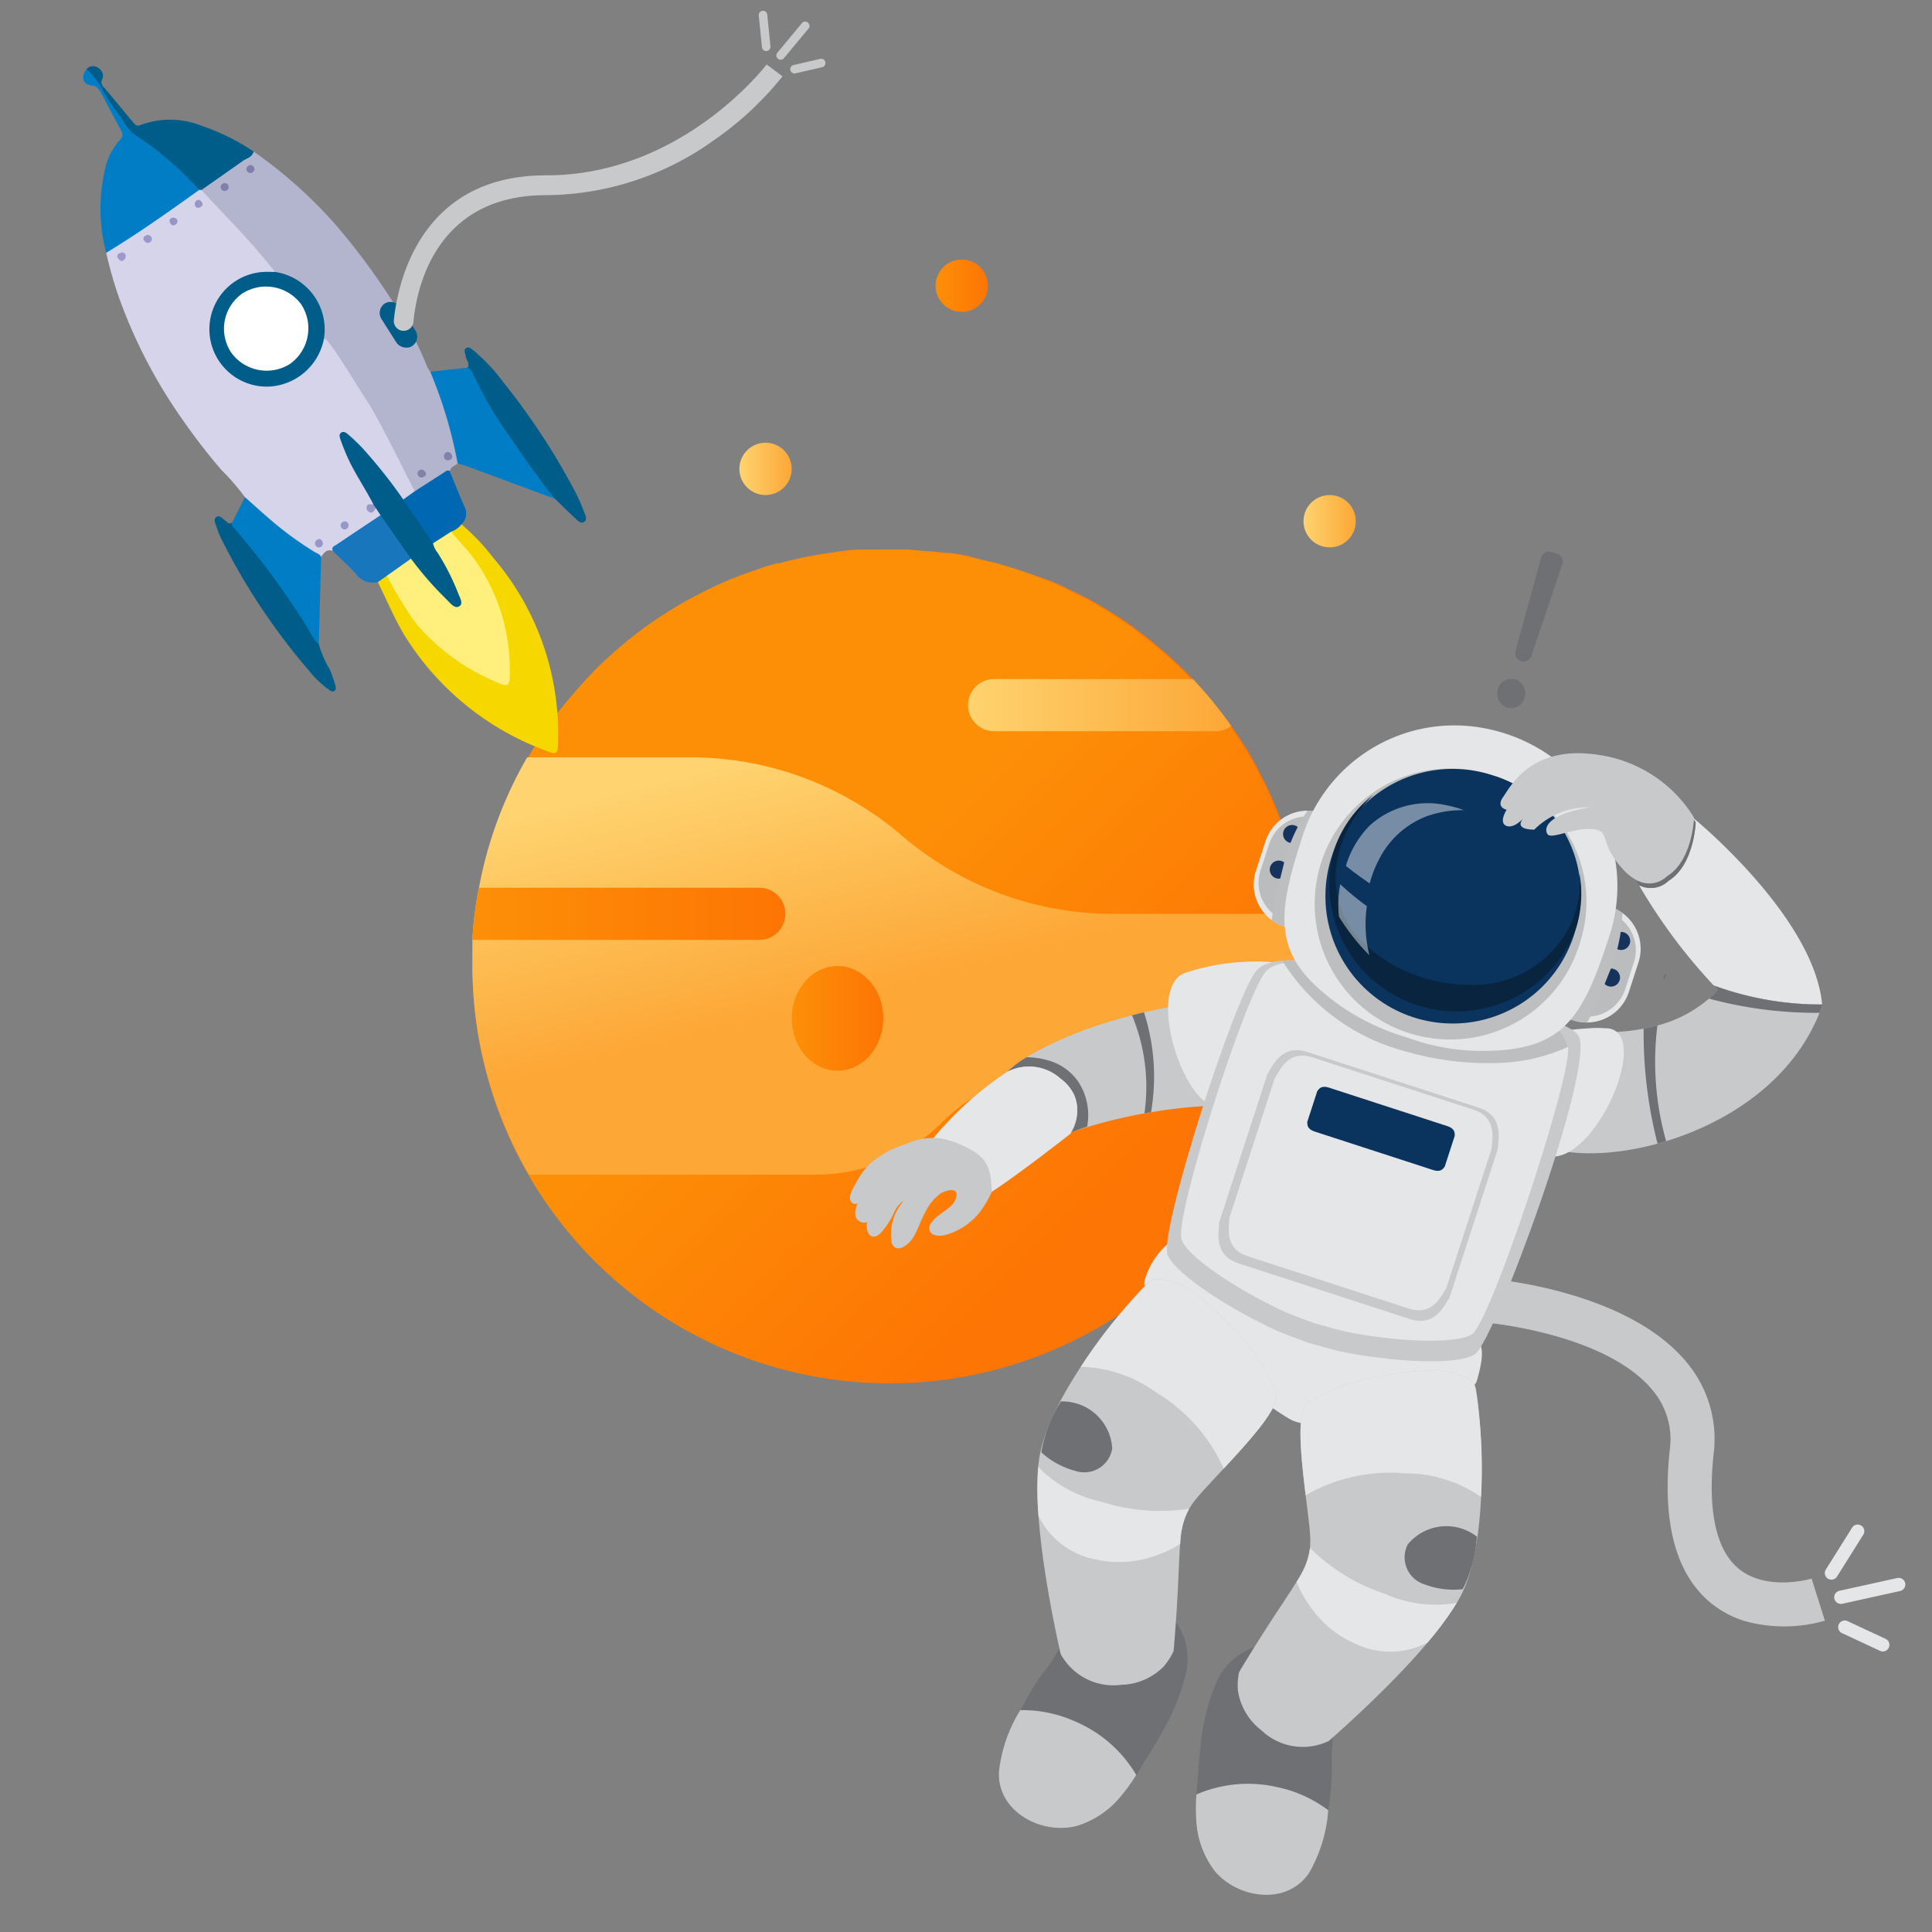 <svg xmlns="http://www.w3.org/2000/svg" xmlns:xlink="http://www.w3.org/1999/xlink" width="100" height="100" viewBox="0 0 100 100"><rect x="0" y="0" width="100" height="100" fill="#808080" stroke="none"/><defs><clipPath id="a"><rect width="100" height="100" transform="translate(633 258)" fill="none" stroke="#707070" stroke-width="1"/></clipPath><linearGradient id="b" x1="0.196" y1="0.235" x2="0.625" y2="0.516" gradientUnits="objectBoundingBox"><stop offset="0" stop-color="#fd8f07"/><stop offset="1" stop-color="#fd7504"/></linearGradient><linearGradient id="c" x1="0.431" y1="0.43" x2="0.772" y2="0.771" xlink:href="#b"/><linearGradient id="d" x1="0.219" y1="0.063" x2="0.469" y2="0.564" gradientUnits="objectBoundingBox"><stop offset="0" stop-color="#fed370"/><stop offset="1" stop-color="#fda736"/></linearGradient><linearGradient id="e" x1="0.003" y1="0.5" x2="1" y2="0.5" xlink:href="#b"/><linearGradient id="f" x1="0" y1="0.5" x2="1" y2="0.5" xlink:href="#d"/><linearGradient id="g" x1="0" y1="0.5" x2="1" y2="0.5" xlink:href="#b"/></defs><g transform="translate(-633 -258)" clip-path="url(#a)"><g transform="translate(15.557 9.927)"><g transform="translate(635.529 261.508)"><path d="M58.162,34.055a5.019,5.019,0,0,0-.189-1,18.552,18.552,0,0,0-.5-1.89c-.081-.27-.176-.54-.27-.81s-.3-.8-.459-1.175-.243-.567-.378-.837a3.633,3.633,0,0,0-.257-.513c-.135-.284-.284-.567-.432-.837h0c-.162-.311-.351-.608-.54-.9s-.392-.594-.594-.891a21.6,21.6,0,0,0-2.012-2.457c-.243-.243-.473-.486-.729-.729s-.5-.473-.756-.689l-.783-.662-.824-.621c-.27-.2-.554-.392-.851-.581s-.581-.365-.878-.54a7.776,7.776,0,0,0-.81-.446l-.8-.392c-.284-.149-.567-.27-.851-.392l-.986-.351-1-.338-.864-.257-.689-.162-.824-.216a9.489,9.489,0,0,0-1.013-.162h-.176l-.837-.095c-.405,0-.8-.068-1.2-.081h-2.3a10.081,10.081,0,0,0-1.431.149,21.6,21.6,0,0,0-2.808.567h-.108c-.3.081-.594.162-.891.27l-.621.216a18.9,18.9,0,0,0-2.579,1.134c-.351.176-.675.351-1.013.554s-.756.459-1.121.7l-.095.068c-.378.257-.743.527-1.094.8s-.716.581-1.067.891l-.311.284c-.243.216-.473.432-.689.662S20.9,23,20.6,23.348s-.554.648-.824.986l-.081.108c-.27.365-.54.729-.783,1.107s-.513.783-.743,1.188h8.439a16.81,16.81,0,0,1,10.95,4.051A16.931,16.931,0,0,0,42.676,33.8a16.7,16.7,0,0,0,5.833,1.04h9.8A6.211,6.211,0,0,1,58.162,34.055Z" transform="translate(-8.873 -1.027)" fill="url(#b)"/><path d="M59.206,37.578a21.6,21.6,0,0,1-43.205,0,16.08,16.08,0,0,1,.068-1.62,19.9,19.9,0,0,1,.459-3.132,21.373,21.373,0,0,1,2.363-6.049c.23-.405.473-.8.743-1.188s.513-.743.783-1.107l.081-.108c.27-.338.54-.662.824-.986s.608-.689.945-1.026.446-.446.689-.662l.7.257,1.269.459.932-2.525-.405-.162.095-.068c.365-.243.743-.473,1.121-.7s.662-.378,1.013-.554a18.9,18.9,0,0,1,2.552-1.08l.621-.27c.3-.108.594-.189.891-.27h.108a21.6,21.6,0,0,1,2.808-.567c.473,0,.945-.122,1.431-.149h2.282a6,6,0,0,1,1.2.081l.837.095h.176a3.264,3.264,0,0,1,1.013.162l.837.176.689.162.864.257,1,.338.986.392c.284.122.567.243.851.392l.8.392a7.776,7.776,0,0,1,.81.446c.3.176.594.351.878.54s.581.378.851.581l.824.621.783.662c.257.216.513.459.756.689s.5.486.729.729a19.01,19.01,0,0,1,1.985,2.43c.2.3.405.581.594.891s.378.594.54.9h0c.149.27.3.554.432.837a3.632,3.632,0,0,1,.257.513c.135.27.27.554.378.837s.324.783.459,1.175.189.54.27.81a18.553,18.553,0,0,1,.5,1.89c.067.324.122.662.189,1a7.127,7.127,0,0,1,.108.837A19.861,19.861,0,0,1,59.206,37.578Z" transform="translate(-9.633 -1.013)" fill="url(#c)"/><path d="M59.205,34.8a21,21,0,0,1-.689,5.4H46.824A9.235,9.235,0,0,0,40.3,42.9a9.235,9.235,0,0,1-6.521,2.7H18.93A21.481,21.481,0,0,1,16,34.8c0-.459,0-.9,0-1.35a17.823,17.823,0,0,1,.338-2.7A21.144,21.144,0,0,1,18.835,24h8.439a16.81,16.81,0,0,1,10.95,4.051,16.931,16.931,0,0,0,5.117,3.011,16.7,16.7,0,0,0,5.833,1.04h9.8A19.861,19.861,0,0,1,59.205,34.8Z" transform="translate(-9.633 1.764)" fill="url(#d)"/><path d="M32.2,30.35a1.35,1.35,0,0,1-1.35,1.35H16a17.823,17.823,0,0,1,.338-2.7H30.852A1.35,1.35,0,0,1,32.2,30.35Z" transform="translate(-9.633 3.515)" fill="url(#e)"/><path d="M48.623,23.43a1.418,1.418,0,0,1-.81.27H36.35a1.35,1.35,0,0,1,0-2.7H46.638A21.6,21.6,0,0,1,48.623,23.43Z" transform="translate(-2.98 0.714)" fill="url(#f)"/><ellipse cx="2.37" cy="2.709" rx="2.37" ry="2.709" transform="translate(22.893 36.566)" fill="url(#g)"/><circle cx="1.354" cy="1.354" r="1.354" transform="translate(5.287 8.126)" fill="url(#g)"/><circle cx="1.354" cy="1.354" r="1.354" transform="translate(60.136 25.731)" fill="url(#f)"/><circle cx="1.354" cy="1.354" r="1.354" transform="translate(54.719 37.92)" fill="url(#g)"/><circle cx="1.354" cy="1.354" r="1.354" transform="translate(30.341 70.423)" fill="url(#g)"/><circle cx="1.354" cy="1.354" r="1.354" transform="translate(35.759 60.943)" fill="url(#f)"/><circle cx="1.354" cy="1.354" r="1.354" transform="translate(-0.13 52.817)" fill="url(#f)"/><circle cx="1.354" cy="1.354" r="1.354" transform="translate(30.341 0)" fill="url(#g)"/><circle cx="1.354" cy="1.354" r="1.354" transform="translate(-1.484 29.806)" fill="url(#g)"/><circle cx="1.354" cy="1.354" r="1.354" transform="translate(20.184 9.48)" fill="url(#f)"/><circle cx="1.354" cy="1.354" r="1.354" transform="translate(20.184 60.942)" fill="url(#f)"/><circle cx="1.354" cy="1.354" r="1.354" transform="translate(49.383 12.189)" fill="url(#f)"/></g><g transform="translate(673.865 269.339) rotate(17)"><g transform="translate(33.039 36.47)"><path d="M207.968,267.231a5.181,5.181,0,0,1-1.983-.383c-2.174-.894-3.639-3.245-4.355-6.986a3.923,3.923,0,0,0-1.747-2.661c-3.144-2.088-9.089-.86-9.149-.847l-.476-2.23c.281-.06,6.935-1.442,10.882,1.175a6.179,6.179,0,0,1,2.73,4.135c.554,2.9,1.585,4.73,2.982,5.3,1.737.714,3.733-.6,3.753-.616L211.9,266A7.655,7.655,0,0,1,207.968,267.231Z" transform="translate(-190.258 -253.706)" fill="#c7c9cb"/></g><g transform="translate(0 9.26)"><path d="M206.862,149.419a16.065,16.065,0,0,1-5.657.7,28.6,28.6,0,0,1-5.215-3.835,1.328,1.328,0,0,0,1.4-.668c1.024-1.165.454-3.286.454-3.286s-.064-.066-.189-.173a.152.152,0,0,1,.023-.011S205.131,145.185,206.862,149.419Z" transform="translate(-161.644 -140.377)" fill="#e5e6e7"/><path d="M196.113,145.659a1.328,1.328,0,0,1-1.4.668,4.557,4.557,0,0,1-.378-.458c.52-2.821,1.858-3.575,2.048-3.669.125.107.189.173.189.173S197.137,144.494,196.113,145.659Z" transform="translate(-160.363 -140.416)" fill="#6e7073"/><path d="M203.326,174.085c0,.135-.014.267-.025.4-.315,3.774-2.869,6.8-5.65,8.674-.13.087-.258.171-.388.253-2.2,1.391-4.492,2.052-5.883,1.79l.673-6.271a10.685,10.685,0,0,0,2.782-1c.21-.107.422-.23.634-.365a6.608,6.608,0,0,0,2.143-2.109,5.085,5.085,0,0,0,.3-.563s-.1-.055-.264-.155a16.065,16.065,0,0,0,5.657-.7A.559.559,0,0,1,203.326,174.085Z" transform="translate(-158.085 -164.988)" fill="#c7c9cb"/><g transform="translate(0 15.156)"><g transform="translate(0 2.462)"><path d="M82.224,216.821a26.854,26.854,0,0,0-7.889,3.81c-.116.091-.232.174-.347.247-.044.028-.087.053-.132.078s-.071.042-.106.06l-.129.066c-.047.023-.094.043-.141.063s-.1.042-.147.059a3.009,3.009,0,0,1-.8.179c-.042,0-.087.006-.13.007a2.645,2.645,0,0,1-.369-.012c-.045,0-.09-.01-.134-.016,0,0,0,0-.005,0A3.591,3.591,0,0,1,70,220.422c-.814-.766.616-2.466.616-2.466.213-.249.438-.493.669-.729.021-.022.041-.044.064-.064.1-.1.2-.194.3-.289.029-.03.06-.058.09-.085.057-.054.115-.109.174-.162s.143-.129.215-.192.144-.127.218-.19l.048-.041c.128-.108.256-.216.385-.321.233-.188.472-.371.709-.548.071-.05.14-.1.212-.153a26.523,26.523,0,0,1,2.293-1.482l.223-.128.219-.123c.146-.082.287-.161.428-.236s.279-.15.417-.221c.339-.175.662-.337.959-.48.213-.1.415-.2.6-.281l.158-.071.226-.1c.211-.092.392-.169.545-.232l.133-.055.049-.019.077-.03a.686.686,0,0,1,.066-.026c.034-.013.061-.024.082-.034s.042-.016.052-.019l.014,0a.008.008,0,0,0,0,0Z" transform="translate(-64.188 -211.637)" fill="#c7c9cb"/><path d="M73.782,238.162a2.79,2.79,0,0,0-1.84-.62,4.115,4.115,0,0,0-1.112.168c-.072.081-.144.163-.214.245,0,0-1.431,1.7-.616,2.467a3.181,3.181,0,0,0,4.334.208c.166-.131.348-.263.54-.4A3.153,3.153,0,0,0,73.782,238.162Z" transform="translate(-64.189 -231.635)" fill="#6e7073"/><path d="M96.676,225.739c.1-.052.2-.1.309-.154a10.843,10.843,0,0,0-1.859-4.836c-.181.105-.364.215-.549.328A9.633,9.633,0,0,1,96.676,225.739Z" transform="translate(-83.355 -218.671)" fill="#6e7073"/><path d="M59.645,244.814a3.117,3.117,0,0,1,1.634.056,2.8,2.8,0,0,1,1.5.956,2.333,2.333,0,0,1,.283.8c1.2-1.421,3.1-4.16,3.1-4.16a2.083,2.083,0,0,0-1.316-2.589,2.434,2.434,0,0,0-2.731.47,17.572,17.572,0,0,0-2.707,4.534C59.485,244.852,59.568,244.831,59.645,244.814Z" transform="translate(-56.199 -233.256)" fill="#d1d1d2"/><path d="M87.167,243.1c.022.024.043.046.062.071a.6.6,0,0,0-.061-.067Z" transform="translate(-77.635 -235.929)" fill="#d1d1d2" style="mix-blend-mode:multiply;isolation:isolate"/><path d="M63.057,246.624c-.03-.129-.059-.258-.1-.385-.009-.031-.018-.062-.03-.093q-.034-.095-.078-.188c-.015-.027-.03-.057-.048-.083a.339.339,0,0,0-.028-.047,2.293,2.293,0,0,0-1.024-.776l-.009,0q-.115-.051-.228-.092c-.079-.03-.158-.057-.236-.084a2.7,2.7,0,0,0-.605-.124,2.816,2.816,0,0,0-.395-.011,1.979,1.979,0,0,0-.2.012,2.584,2.584,0,0,0-.4.06.139.139,0,0,0-.035.006c-.077.019-.16.039-.246.065a17.6,17.6,0,0,1,2.707-4.536,2.436,2.436,0,0,1,2.732-.468,2.189,2.189,0,0,1,.893.558v0a.6.6,0,0,1,.061.068,1.877,1.877,0,0,1,.412.937.7.7,0,0,1,.013.081l0,.01c0,.052.009.1.011.152,0,.026,0,.052,0,.077s0,.051,0,.075a2.493,2.493,0,0,1-.079.628S64.254,245.2,63.057,246.624Z" transform="translate(-56.198 -233.258)" fill="#e5e6e7"/><path d="M61.021,262.03c-.135.014-.269.035-.4.062v0A2.584,2.584,0,0,1,61.021,262.03Z" transform="translate(-57.143 -250.539)" fill="#e5e6e7"/><path d="M52.32,263.37c-.328-.815-.5-1.482-1.634-1.747a5.261,5.261,0,0,0-1.663-.118,3.307,3.307,0,0,0-1.667.807,5.15,5.15,0,0,0-1.476,1.5,3.885,3.885,0,0,0-.418,1.18c-.053.269-.211.79.037,1.007a.258.258,0,0,0,.35-.014,3.116,3.116,0,0,0,0,.332c.016.332.207.57.549.538a.363.363,0,0,0,.208-.091,1.087,1.087,0,0,0,.088.326c.206.432.55.4.756,0a4.413,4.413,0,0,0,.364-1.331,1.521,1.521,0,0,1,.264-.6c-.013.042-.025.084-.036.126a2.622,2.622,0,0,0,.1,2.153c.424.507.88-.23.973-.586.126-.482.116-1,.224-1.484a2.584,2.584,0,0,1,.464-1.123c.189-.22.785-.637.839-.073a1.043,1.043,0,0,1-.127.522c-.168.354-1.047,1.15-.66,1.577.2.218.566.09.783-.025a3.5,3.5,0,0,0,1.39-1.661A5.561,5.561,0,0,0,52.32,263.37Z" transform="translate(-45.364 -250.118)" fill="#c7c9cb"/></g><path d="M106.462,200.844a11.551,11.551,0,0,0-4.778,2c-1.785,1.508,2.722,7.741,4.339,5.791S107.116,200.708,106.462,200.844Z" transform="translate(-88.524 -200.842)" fill="#e5e6e7"/><path d="M103.932,206.49s-1.713.434-1.759,1.831,1.3,3.094,2.164,3.972c0,0-1.79-2.14-1.807-3.524A3.05,3.05,0,0,1,103.932,206.49Z" transform="translate(-89.219 -205.202)" fill="#e5e6e7" style="mix-blend-mode:screen;isolation:isolate"/></g><g transform="translate(30.288 13.45)"><path d="M178.3,195.765a11.555,11.555,0,0,1,4.594-2.39c2.3-.4,1.367,7.248-1.167,7.239S177.779,196.18,178.3,195.765Z" transform="translate(-178.195 -193.36)" fill="#e5e6e7"/><path d="M192.68,194.161s1.326-.841,2.042-.288c1.106.854-.2,5.308-.663,6.279,0,0,1.429-4.792.378-5.691S192.68,194.161,192.68,194.161Z" transform="translate(-189.377 -193.61)" fill="#e5e6e7" style="mix-blend-mode:screen;isolation:isolate"/></g><path d="M115.613,268.8a3.892,3.892,0,0,0-.692,2.3c0,1.432,7.405,4.262,9.318,4.679s8.674-3.264,8.645-4.75-.242-2.114-1.141-2.16S115.613,268.8,115.613,268.8Z" transform="translate(-99.061 -238.149)" fill="#e5e6e7"/><path d="M133.533,195.875c-.8-.841-6.432.067-6.432.067l-1.962.012-1.96-.081s-5.93-.061-6.608,1.67-.845,14.287-.1,15.346c.512.727,3.26,1.636,6.279,2.091.678.1,1.305.113,1.988.162.684-.025,1.442-.011,2.123-.09,3.032-.349,5.811-1.162,6.348-1.87C133.993,212.149,134.815,197.222,133.533,195.875Z" transform="translate(-99.88 -181.576)" fill="#c7c9cb"/><path d="M134.914,197.212c-.583-1.657-6.207-.726-6.207-.726l-1.853.012L125,196.421s-5.6-.058-6.243,1.578-.8,13.5-.093,14.5c.484.687,3.081,1.545,5.932,1.975.641.1,1.233.107,1.878.153.646-.024,1.362-.011,2.005-.085,2.865-.33,5.49-1.1,6-1.767C135.217,211.8,135.5,198.869,134.914,197.212Z" transform="translate(-101.594 -182.122)" fill="#e5e6e7"/><path d="M131.038,199.158a15.245,15.245,0,0,0,4.925-.885,9.224,9.224,0,0,0,3.049-1.792c-1.13-1.977-6.057-.627-6.057-.627l-1.962.012-1.96-.081a18.3,18.3,0,0,0-5.467.748A10.712,10.712,0,0,0,131.038,199.158Z" transform="translate(-105.735 -181.488)" fill="#bdbec0" style="mix-blend-mode:multiply;isolation:isolate"/><g transform="translate(15.167 0.429)"><g transform="translate(0 6.709)"><path d="M116.458,169.615a2.29,2.29,0,0,1-2.33,2.249h0a2.29,2.29,0,0,1-2.249-2.329l.028-1.606a2.29,2.29,0,0,1,2.329-2.25h0a2.29,2.29,0,0,1,2.25,2.329Z" transform="translate(-111.878 -165.678)" fill="#e5e6e7"/><path d="M117.007,170.574a2.062,2.062,0,0,1-2.1,2.025h0a2.062,2.062,0,0,1-2.026-2.1l.025-1.447a2.062,2.062,0,0,1,2.1-2.025h0a2.062,2.062,0,0,1,2.026,2.1Z" transform="translate(-112.654 -166.722)" fill="#bbbcbe" style="mix-blend-mode:multiply;isolation:isolate"/><g transform="translate(0.77 1.024)"><path d="M116.189,170.645a.467.467,0,1,1-.459-.475A.468.468,0,0,1,116.189,170.645Z" transform="translate(-115.255 -170.17)" fill="#16335d"/></g><g transform="translate(0.649 2.987)"><path d="M115.659,179.254a.467.467,0,1,1-.459-.475A.467.467,0,0,1,115.659,179.254Z" transform="translate(-114.725 -178.779)" fill="#16335d"/></g><path d="M118.543,165.679a2.281,2.281,0,0,0-.71.1,8.495,8.495,0,0,0-.36,3.131c.032.624.06,1.252.127,1.873.033.309.059.633.113.949a2.286,2.286,0,0,0,3.051-2.118l.028-1.607A2.29,2.29,0,0,0,118.543,165.679Z" transform="translate(-116.185 -165.678)" fill="#bdbec0" style="mix-blend-mode:multiply;isolation:isolate"/></g><g transform="translate(15.717 6.983)"><path d="M180.807,170.737a2.29,2.29,0,0,0,2.25,2.329h0a2.29,2.29,0,0,0,2.329-2.249l.028-1.607a2.29,2.29,0,0,0-2.249-2.329h0a2.29,2.29,0,0,0-2.33,2.25Z" transform="translate(-180.806 -166.88)" fill="#e5e6e7"/><path d="M181.813,171.7a2.062,2.062,0,0,0,2.026,2.1h0a2.062,2.062,0,0,0,2.1-2.026l.025-1.447a2.062,2.062,0,0,0-2.026-2.1h0a2.062,2.062,0,0,0-2.1,2.025Z" transform="translate(-181.583 -167.924)" fill="#bbbcbe" style="mix-blend-mode:multiply;isolation:isolate"/><g transform="translate(2.959 1.063)"><path d="M193.783,172a.467.467,0,1,0,.475-.459A.468.468,0,0,0,193.783,172Z" transform="translate(-193.783 -171.541)" fill="#16335d"/></g><g transform="translate(3.011 3.029)"><path d="M194.012,180.622a.467.467,0,1,0,.475-.459A.467.467,0,0,0,194.012,180.622Z" transform="translate(-194.012 -180.163)" fill="#16335d"/></g><path d="M183.165,166.881a2.28,2.28,0,0,1,.706.125,8.49,8.49,0,0,1,.25,3.141c-.054.623-.1,1.249-.192,1.868-.044.308-.08.631-.146.945a2.287,2.287,0,0,1-2.976-2.223l.028-1.607A2.29,2.29,0,0,1,183.165,166.881Z" transform="translate(-180.806 -166.88)" fill="#bdbec0" style="mix-blend-mode:multiply;isolation:isolate"/></g><g transform="translate(1.778)"><path d="M129.271,136.345a8.636,8.636,0,0,0-2.18-.038,8.256,8.256,0,0,0-7.406,8.264c-.078,4.471.406,6.308,4.44,7.657a11.975,11.975,0,0,0,3.842.559,11.008,11.008,0,0,0,3.712-.427c4.079-1.208,4.627-3.027,4.7-7.5A8.256,8.256,0,0,0,129.271,136.345Z" transform="translate(-119.678 -136.257)" fill="#e5e6e7"/><path d="M139.582,152.939a7.013,7.013,0,1,1-6.887-6.779A6.837,6.837,0,0,1,139.582,152.939Z" transform="translate(-124.23 -143.901)" fill="#bdbec0" style="mix-blend-mode:multiply;isolation:isolate"/><g transform="translate(1.775 2.258)"><path d="M140.624,152.529a6.589,6.589,0,1,1-6.471-6.369A6.424,6.424,0,0,1,140.624,152.529Z" transform="translate(-127.463 -146.159)" fill="#0a335e"/><path d="M139.96,159.049a5.344,5.344,0,0,1,.343,2.689,5.6,5.6,0,0,1-4.187,4.532,8.02,8.02,0,0,1-6.081-.635c-2.646-1.643-2.814-4.882-1.458-7.346a6,6,0,0,0-1.113,3.374,6.589,6.589,0,0,0,13.16.23A5.98,5.98,0,0,0,139.96,159.049Z" transform="translate(-127.463 -155.523)" fill="#09243e"/><path d="M131.079,179.913a5.907,5.907,0,0,0,.174.907,5.575,5.575,0,0,0,.257.717,10.79,10.79,0,0,0,2.086,1.45,6.694,6.694,0,0,1-.867-2.392A14.985,14.985,0,0,1,131.079,179.913Z" transform="translate(-130.254 -172.216)" fill="#fff" opacity="0.44" style="mix-blend-mode:screen;isolation:isolate"/><path d="M135.152,155.617a4.475,4.475,0,0,0-3.487,2.149,5.013,5.013,0,0,0-.579,2.372c.443.189.913.336,1.362.485l.084.028a5.794,5.794,0,0,1,.086-1.258,4.609,4.609,0,0,1,1.713-2.927,5.489,5.489,0,0,1,1.758-.869A5.457,5.457,0,0,0,135.152,155.617Z" transform="translate(-130.259 -153.436)" fill="#fff" opacity="0.44" style="mix-blend-mode:screen;isolation:isolate"/></g></g></g><path d="M138.337,218.678l-1.274-.022-6.752-.118-1.274-.022c-1.262-.022-1.486.949-1.65,1.721l-.078,4.489-.061,3.518,0,.13h.026c.138.752.373,1.627,1.565,1.647l1.274.022,6.752.118,1.274.022c1.192.021,1.458-.845,1.622-1.591h.026l0-.13.061-3.518.078-4.488C139.789,219.678,139.6,218.7,138.337,218.678Z" transform="translate(-108.575 -199.329)" fill="#c7c9cb"/><path d="M139.606,219.495l-1.2-.021-6.353-.111-1.2-.021c-1.188-.021-1.4.893-1.553,1.619l-.074,4.223-.058,3.311,0,.122h.024c.13.708.351,1.531,1.473,1.55l1.2.021,6.353.111,1.2.021c1.122.02,1.372-.8,1.527-1.5h.024l0-.122.058-3.31.074-4.224C140.972,220.436,140.793,219.515,139.606,219.495Z" transform="translate(-110.06 -199.967)" fill="#e5e6e7"/><g transform="translate(20.322 20.212)"><path d="M143.7,223.165l-.54-.009-2.862-.05-.54-.009-.6-.01-.54-.009-2.861-.05-.54-.009c-.535-.01-.627.256-.695.466l-.021,1.228-.017.962v.036h.01c.061.206.163.446.668.454l.54.01,2.862.05.54.009.6.011.54.009,2.862.05.54.01c.506.009.616-.227.683-.431h.011v-.036l.017-.962.021-1.228C144.318,223.443,144.235,223.174,143.7,223.165Z" transform="translate(-134.486 -223.017)" fill="#e5e6e7" style="mix-blend-mode:screen;isolation:isolate"/><path d="M146.7,224.939l-.41-.007-2.173-.038-.41-.007-.453-.008-.41-.007-2.173-.038-.41-.008c-.406-.007-.476.195-.527.355l-.016.932-.013.731v.027h.008c.046.156.123.338.507.345l.41.007,2.173.038.41.007.453.008.41.007,2.173.038.41.008c.384.006.468-.173.519-.327h.008v-.027l.013-.731.016-.932C147.172,225.15,147.109,224.946,146.7,224.939Z" transform="translate(-138.516 -224.414)" fill="#0a335e"/></g><g transform="translate(13.278 32.602)"><path d="M123.183,351.934a3.285,3.285,0,0,0-1.457-2.5c-1.28-.739-2.985.111-3.9,1.053a5.127,5.127,0,0,0-1.2,1.951c-.119.344-.206.7-.294,1.052-.093.253-.187.507-.276.762a16.324,16.324,0,0,0-.5,2.021,7.622,7.622,0,0,0-.129,3.376c.506,2.019,3.069,2.5,4.668,1.522a4.733,4.733,0,0,0,1.771-2.218,10.542,10.542,0,0,0,.516-1.645c.17-.681.366-1.352.51-2.04A11.276,11.276,0,0,0,123.183,351.934Z" transform="translate(-112.615 -332.779)" fill="#6e7073"/><path d="M118.444,379.111a6.618,6.618,0,0,0-2.9.269,7.6,7.6,0,0,0-.125,3.361c.506,2.019,3.069,2.5,4.668,1.522a4.733,4.733,0,0,0,1.772-2.218,8.732,8.732,0,0,0,.406-1.214A6.71,6.71,0,0,0,118.444,379.111Z" transform="translate(-112.615 -355.873)" fill="#c7c9cb"/><path d="M111.15,298.072a3.184,3.184,0,0,0,1.81-1.537,3.27,3.27,0,0,0,.257-.908c-.007-.055-.016-.11-.027-.165-1.293-6-1.935-6.1-.952-8.187s2.671-5.2,2.159-5.946c-1.639-2.407-5.892-3.888-5.892-3.888s-1.635-.313-2.046.226-3.429,7.063-2.77,10.658c.529,2.887,3.021,7.45,3.983,9.137A3.108,3.108,0,0,0,111.15,298.072Z" transform="translate(-103.597 -277.351)" fill="#c7c9cb"/><path d="M105.629,313.478a1.465,1.465,0,0,0,1.5-1.669,2.584,2.584,0,0,0-3.253-1.55,7.321,7.321,0,0,0-.2,2.8s0,.01,0,.015A4.223,4.223,0,0,0,105.629,313.478Z" transform="translate(-103.609 -302.647)" fill="#6e7073"/><path d="M110.927,283.077a8.811,8.811,0,0,1,4.488,2.744c.9-1.86,1.858-3.9,1.456-4.493-1.639-2.407-5.892-3.888-5.892-3.888s-1.635-.313-2.046.226a26.337,26.337,0,0,0-2.133,5.283A6.9,6.9,0,0,1,110.927,283.077Z" transform="translate(-106.07 -277.351)" fill="#e5e6e7"/><path d="M108.511,329.417a5.475,5.475,0,0,0,2.724-1.007,5.828,5.828,0,0,0,1.156-1.035,3.926,3.926,0,0,1-.084-1.88,9.923,9.923,0,0,1-4.449.983,6.425,6.425,0,0,1-3.659-.767,16.22,16.22,0,0,0,.758,2.427A4.173,4.173,0,0,0,108.511,329.417Z" transform="translate(-104.062 -314.517)" fill="#e5e6e7"/></g><g transform="translate(25.425 32.871)"><path d="M157.107,355.7c.119.693.292,1.37.438,2.056A10.532,10.532,0,0,0,158,359.42,4.731,4.731,0,0,0,159.7,361.7c1.564,1.03,4.142.641,4.718-1.359a7.631,7.631,0,0,0-.011-3.378,16.313,16.313,0,0,0-.433-2.038c-.079-.259-.164-.515-.249-.772-.075-.356-.151-.714-.257-1.061a5.121,5.121,0,0,0-1.136-1.991c-.881-.973-2.555-1.882-3.86-1.188a3.285,3.285,0,0,0-1.543,2.449A11.26,11.26,0,0,0,157.107,355.7Z" transform="translate(-156.865 -333.446)" fill="#6e7073"/><path d="M164.146,380.042a6.615,6.615,0,0,1,2.886.37,7.6,7.6,0,0,1,.009,3.363c-.576,2-3.155,2.389-4.718,1.359a4.732,4.732,0,0,1-1.693-2.279,8.665,8.665,0,0,1-.363-1.228A6.708,6.708,0,0,1,164.146,380.042Z" transform="translate(-159.49 -356.881)" fill="#c7c9cb"/><path d="M160.724,299.114a3.187,3.187,0,0,1-1.756-1.6,3.266,3.266,0,0,1-.225-.916c.009-.055.019-.109.033-.164,1.5-5.956,2.146-6.03,1.236-8.149s-2.488-5.285-1.95-6.018c1.722-2.349,6.023-3.68,6.023-3.68s1.645-.256,2.037.3,3.181,7.178,2.4,10.748c-.63,2.866-3.279,7.34-4.3,8.993A3.108,3.108,0,0,1,160.724,299.114Z" transform="translate(-157.705 -278.529)" fill="#c7c9cb"/><path d="M190.851,315.05a1.465,1.465,0,0,1-1.441-1.721,2.584,2.584,0,0,1,3.305-1.435,7.318,7.318,0,0,1,.1,2.8l0,.015A4.226,4.226,0,0,1,190.851,315.05Z" transform="translate(-181.957 -304.156)" fill="#6e7073"/><path d="M163.942,284.223a8.81,8.81,0,0,0-4.581,2.586c-.839-1.891-1.72-3.965-1.3-4.541,1.722-2.349,6.023-3.68,6.023-3.68s1.645-.256,2.037.3a26.348,26.348,0,0,1,1.947,5.354A6.894,6.894,0,0,0,163.942,284.223Z" transform="translate(-157.705 -278.529)" fill="#e5e6e7"/><path d="M171.715,330.049a5.475,5.475,0,0,1-2.688-1.1,5.856,5.856,0,0,1-1.119-1.074,3.923,3.923,0,0,0,.149-1.876,9.93,9.93,0,0,0,4.412,1.138,6.426,6.426,0,0,0,3.683-.639,16.263,16.263,0,0,1-.842,2.4A4.174,4.174,0,0,1,171.715,330.049Z" transform="translate(-165.39 -315.174)" fill="#e5e6e7"/></g><path d="M207.531,178.058c-.032-.007-.062-.016-.091-.025l.046-.233h.03S207.52,177.891,207.531,178.058Z" transform="translate(-170.483 -167.898)" fill="#6e7073"/><path d="M209.346,195.116c-.13.087-.258.171-.388.253a23.119,23.119,0,0,1-2.428-5.484c.21-.107.422-.23.634-.365A15.116,15.116,0,0,0,209.346,195.116Z" transform="translate(-169.781 -176.946)" fill="#6e7073"/><path d="M207.515,177.8s0,.091.016.258c-.032-.007-.062-.016-.091-.025l.046-.233Z" transform="translate(-170.483 -167.898)" fill="#6e7073"/><path d="M224.424,174.085c0,.135-.014.267-.025.4a21.211,21.211,0,0,1-5.689.969,5.085,5.085,0,0,0,.3-.563s-.1-.055-.264-.155a16.065,16.065,0,0,0,5.657-.7A.559.559,0,0,1,224.424,174.085Z" transform="translate(-179.183 -164.988)" fill="#6e7073"/><path d="M169.816,139.414a1.328,1.328,0,0,1-1.4.668,2.53,2.53,0,0,1-.9-.347c-1.658-.983-1.142-1.717-2.1-1.523s-1.89,1.163-2.162.93-.331-.965,1.694-1.966a3.958,3.958,0,0,0-2.412,1.943s-1.019.349-.721-.376c-.036.077-.335.666-.734.611-.426-.057-.214-.8-.214-.8s-.581.059-.367-.581.6-3.046,4.134-3.532a6.944,6.944,0,0,1,5.445,1.51c.125.107.189.173.189.173S170.84,138.249,169.816,139.414Z" transform="translate(-134.211 -134.374)" fill="#c7c9cb"/></g><g transform="translate(53.941 43.506)"><g transform="translate(0 0)"><path d="M282.268,287.707a.342.342,0,0,1-.33-.431l.664-2.459a.342.342,0,1,1,.66.178l-.664,2.459A.342.342,0,0,1,282.268,287.707Z" transform="translate(-281.926 -284.564)" fill="#e5e6e7"/></g><g transform="translate(0.832 2.007)"><path d="M285.919,295.556a.342.342,0,0,1-.168-.64l2.671-1.508a.342.342,0,1,1,.336.6l-2.671,1.508A.339.339,0,0,1,285.919,295.556Z" transform="translate(-285.577 -293.364)" fill="#e5e6e7"/></g><g transform="translate(1.492 4.939)"><path d="M290.95,307.2a.335.335,0,0,1-.047,0l-2.137-.3a.342.342,0,1,1,.094-.677l2.137.3a.342.342,0,0,1-.047.681Z" transform="translate(-288.471 -306.223)" fill="#e5e6e7"/></g></g><g transform="translate(24.4 0)"><path d="M152.371,101.369a.719.719,0,0,1,.867-.731.763.763,0,0,1,.566.608.733.733,0,0,1-.606.889A.755.755,0,0,1,152.371,101.369Zm.293-2.149-.146-5.013a.428.428,0,0,1,.428-.44h.293a.428.428,0,0,1,.428.44l-.146,5.013a.428.428,0,0,1-.428.415h0A.428.428,0,0,1,152.664,99.219Z" transform="translate(-152.371 -93.766)" fill="#6e7073"/></g></g><g transform="matrix(0.819, -0.574, 0.574, 0.819, 614.872, 256.577)"><g transform="translate(0 0)"><g transform="translate(0 0)"><path d="M2.469,19.472c-.194-.278-.438-.178-.68-.09a6.506,6.506,0,0,1-.719-1.623,20.862,20.862,0,0,1-.7-2.583,1.487,1.487,0,0,1-.029-.589,12.2,12.2,0,0,0-.189-1.859A32.057,32.057,0,0,1,0,9.5,26.386,26.386,0,0,1,.908,2.474,20.945,20.945,0,0,1,1.718.111.675.675,0,0,1,2.121,0C3.762.145,5.406.03,7.049.069a2.12,2.12,0,0,1,.339.023.559.559,0,0,1,.154.053A.414.414,0,0,1,7.7.32,20.575,20.575,0,0,1,8.148,3c.119.829.187,1.663.269,2.5a.753.753,0,0,1-.041.376c-.228.208-.361-.035-.5-.126A2.862,2.862,0,1,0,7.444,10.7a5.317,5.317,0,0,0,.624-.371c.126-.085.248-.209.424-.107a.834.834,0,0,1,.117.574,50.193,50.193,0,0,1-.7,8.128.96.96,0,0,1-.17.478.839.839,0,0,1-.768.035c-.2-.178-.151-.419-.146-.64a14.872,14.872,0,0,0-.241-3.224c-.041-.208-.022-.566-.253-.561-.214,0-.2.364-.252.576a16.348,16.348,0,0,0-.3,2.451,1.27,1.27,0,0,1-.106.58c-.068.173-.266.045-.369.153.038.188.31.075.339.267a.366.366,0,0,1-.094.393,4.421,4.421,0,0,1-1.641.051A7.394,7.394,0,0,0,2.469,19.472Z" transform="translate(2.257 8.274)" fill="#d6d4eb"/><path d="M.692,5.77C.632,4.756.532,3.747.382,2.743.251,1.866.127.987,0,.109A.711.711,0,0,1,.525,0C1.188,0,1.85,0,2.513,0a7.17,7.17,0,0,1,.846.026A23.843,23.843,0,0,1,4.652,5.5a34.232,34.232,0,0,1,.13,5.237,16.94,16.94,0,0,1-.464,3.573,1.467,1.467,0,0,0-.013.3.476.476,0,0,1,.028.372,20.511,20.511,0,0,1-1.3,3.922.759.759,0,0,1-.29.41c-.194,0-.4-.063-.57.088a7.615,7.615,0,0,1-2.08-.185c.165-1.162.344-2.323.489-3.487.075-.6.159-1.214.176-1.817C.79,12.7.926,11.492.864,10.28a.278.278,0,0,0-.085-.231c-.044-.164.077-.265.153-.38A2.8,2.8,0,0,0,.85,6.141C.77,6.031.636,5.939.692,5.77Z" transform="translate(9.875 8.44)" fill="#b3b4cd"/><path d="M5.746.15A11.039,11.039,0,0,1,6.1,2.5a13.971,13.971,0,0,1-2.844,9.9c-.24.329-.36.291-.566-.021A14.526,14.526,0,0,1,.039,3.115c.077-1,.295-2,.448-3A.474.474,0,0,1,1.048.067c.151.14.1.315.074.481a9.848,9.848,0,0,0,.066,3.817,11.464,11.464,0,0,0,1.548,3.6c.179.279.28.278.469.009A9.985,9.985,0,0,0,5.139,1.843c-.011-.426-.081-.85-.121-1.275C5,.4,4.951.227,5.1.085A1.015,1.015,0,0,1,5.746.15Z" transform="translate(5.221 30.288)" fill="#f6d800"/><path d="M5.816,7.149c-1.939.017-3.879.032-5.816-.1a9.08,9.08,0,0,1,2.577-3.7,3.22,3.22,0,0,1,1.362-.676c.244-.048.314-.168.337-.4.077-.748.18-1.494.273-2.241a.123.123,0,0,1,.19.02c.011.593.054,1.186.014,1.78a2.756,2.756,0,0,0,.194,1.293,17.551,17.551,0,0,1,.93,3.538C5.907,6.829,5.963,7,5.816,7.149Z" transform="translate(3.975 1.331)" fill="#007dc4"/><path d="M0,4.7A23.315,23.315,0,0,0,1.562,0l1.7.937c.2.114.191.3.159.488a38.067,38.067,0,0,0-.286,6.347,6.31,6.31,0,0,0,.058.723c.023.209.065.429-.119.6Q1.707,7.117.337,5.138C.233,4.988.113,4.848,0,4.7Z" transform="translate(12.617 23.045)" fill="#007dc4"/><path d="M1.508,0c.152.634.294,1.27.46,1.9a17.062,17.062,0,0,0,.87,2.5c.055.127.16.241.118.4Q1.79,6.372.624,7.949c-.11.149-.225.293-.338.44-.321-.212-.2-.547-.178-.815C.241,6.253.148,4.929.18,3.607a20.471,20.471,0,0,0-.146-2.34C.015,1.056-.1.8.22.692Z" transform="translate(1.091 22.86)" fill="#007dc4"/><path d="M1.24,8.48A16.908,16.908,0,0,0,.224,4.423,1.9,1.9,0,0,1,.048,3.6C.086,2.858.021,2.11.118,1.367A2.984,2.984,0,0,1,.047.012.442.442,0,0,1,.583.321a.457.457,0,0,1-.193.6.317.317,0,0,0-.148.356q.106,1.191.2,2.383c.014.167.045.287.249.331A4.37,4.37,0,0,1,3.209,5.781,11.7,11.7,0,0,1,4.683,8.466c-.24.216-.517.067-.777.079,0-.061.007-.116.092-.087-.04-.042-.083-.01-.125-.005a14.433,14.433,0,0,1-2.631.026Z" transform="translate(8.551 0)" fill="#005c89"/><path d="M.077,9.028C-.024,7.641,0,6.251.007,4.862A19.149,19.149,0,0,1,.326,1.236.5.5,0,0,0,.264.87C.514.769.425.5.525.331.6.2.6-.014.8,0c.161.012.19.194.23.328a9.329,9.329,0,0,1,.319,2.237,35.427,35.427,0,0,1-.227,6.909,7.668,7.668,0,0,1-.181.878c-.054.2-.076.507-.3.515-.251.008-.256-.307-.3-.5C.235,9.923.162,9.474.077,9.028Z" transform="translate(15.615 23.112)" fill="#005c89"/><path d="M1.311.7c-.121.09-.1.207-.086.338A40.231,40.231,0,0,1,1.4,6.713c0,.425-.058.849-.078,1.275-.006.137-.046.287.057.412a4.949,4.949,0,0,0-.3,1.405,5.794,5.794,0,0,1-.238.862c-.039.091-.073.2-.187.21-.141.007-.18-.12-.22-.225A5.354,5.354,0,0,1,.157,9.232,33.155,33.155,0,0,1,.369,1.014,4.659,4.659,0,0,1,.522.394C.57.236.591.008.789,0,1-.008,1,.234,1.06.382,1.117.511,1.069.719,1.311.7Z" transform="translate(0 22.85)" fill="#005c89"/><path d="M1.551,2.829H.982A1.082,1.082,0,0,1,.3,1.846C.231,1.283.1.727,0,.168.049-.066.237.012.376.014c.9.015,1.805.038,2.708.059a.4.4,0,0,1,.142.342c.018.712.023,1.423,0,2.135a.5.5,0,0,1-.094.28A2.146,2.146,0,0,1,1.551,2.829Z" transform="translate(4.726 27.578)" fill="#1876bd"/><path d="M1.911,2.786a1.088,1.088,0,0,1-.655.008A1.443,1.443,0,0,1,.109,2.753.894.894,0,0,1,0,2.224C0,1.661,0,1.1.007.535c0-.189-.036-.4.176-.528L.911,0C1.507.024,2.1.048,2.7.073c.109,0,.235-.027.294.111C2.849.824,2.7,1.462,2.569,2.1A.756.756,0,0,1,1.911,2.786Z" transform="translate(9.056 27.652)" fill="#0067b2"/><path d="M.46,0A3.951,3.951,0,0,1,.531,1.354H.386C.371,1.18.4,1.024.22.87-.156.557-.033.167.46,0Z" transform="translate(8.137 0.012)" fill="#007dc4"/><path d="M5.04.794a3.008,3.008,0,0,1,.086,4.28,3.049,3.049,0,0,1-3.745.4A2.97,2.97,0,1,1,4.73.571C4.833.646,4.937.72,5.04.794Z" transform="translate(5.527 13.415)" fill="#005c89"/><path d="M1.55,4.676q-.02,1.371-.041,2.743a8.624,8.624,0,0,1-.412,3.24.378.378,0,0,1-.368.307C.543,10.958.48,10.8.42,10.65A4.239,4.239,0,0,1,.2,9.737C.114,9.23.084,8.717.028,8.207a1.125,1.125,0,0,1,.093-.79q0-1.374,0-2.749L.132,4.24A.171.171,0,0,1,.14,3.994c.136-.959.127-1.935.328-2.887C.524.843.583.579.657.319.694.186.738,0,.9,0c.191,0,.226.2.262.343.076.3.136.612.184.921A26.546,26.546,0,0,1,1.55,4.676Z" transform="translate(7.689 22.983)" fill="#005c89"/><path d="M0,.124A22.249,22.249,0,0,0,3.051,0c-.14.177-.31.065-.387.19L.081.193Z" transform="translate(9.793 8.356)" fill="#005c89"/><path d="M.162,0C.269.035.4.024.419.18s-.1.23-.23.25S.013.349,0,.243.01.014.162,0Z" transform="translate(4.318 8.782)" fill="#9b9ac8"/><path d="M.434.147Q.43.27.426.392C.287.406.123.565.025.335A.238.238,0,0,1,.07.057C.233-.1.316.1.434.147Z" transform="translate(7.395 26.831)" fill="#9999c7"/><path d="M.176,0C.3,0,.4.061.409.194A.19.19,0,0,1,.2.412C.072.411.006.318,0,.189A.161.161,0,0,1,.176,0Z" transform="translate(5.947 8.821)" fill="#9898c9"/><path d="M.219,0c.118,0,.189.047.19.172S.357.4.221.408A.19.19,0,0,1,0,.208C0,.074.091.011.219,0Z" transform="translate(4.158 26.808)" fill="#9597ca"/><path d="M.405.18A.2.2,0,0,1,.2.405.185.185,0,0,1,0,.224.192.192,0,0,1,.2,0,.193.193,0,0,1,.405.18Z" transform="translate(5.784 26.815)" fill="#9797c8"/><path d="M.4.233A.2.2,0,0,1,.185.4C.038.4-.012.318,0,.184.015.075.073-.015.187,0A.253.253,0,0,1,.4.233Z" transform="translate(7.571 8.843)" fill="#9595c8"/><path d="M.4.206C.4.324.348.394.225.392S-.014.341,0,.2A.226.226,0,0,1,.234,0C.353,0,.389.1.4.206Z" transform="translate(9.138 8.852)" fill="#9697c6"/><path d="M.409.232C.411.357.347.413.226.409S0,.341,0,.208A.189.189,0,0,1,.214,0C.348.007.4.1.409.232Z" transform="translate(10.584 26.902)" fill="#8182aa"/><path d="M.235.437C.13.4,0,.379,0,.239A.223.223,0,0,1,.193,0,.186.186,0,0,1,.411.2.2.2,0,0,1,.235.437Z" transform="translate(12.208 26.941)" fill="#8181ad"/><path d="M.407.216C.383.337.314.419.182.4A.189.189,0,0,1,0,.172.185.185,0,0,1,.2,0,.2.2,0,0,1,.407.216Z" transform="translate(10.751 8.913)" fill="#7f80ab"/><path d="M.408.192A.2.2,0,0,1,.2.4.184.184,0,0,1,0,.231.188.188,0,0,1,.184,0C.316-.012.385.069.408.192Z" transform="translate(12.377 8.916)" fill="#7e7fab"/><path d="M1.739,0a18.074,18.074,0,0,0,.3,2.8c.051.248.046.648.347.651.267,0,.265-.385.335-.626A12.059,12.059,0,0,0,3.043.546,1.274,1.274,0,0,1,3.128,0L4.241.047c.05.678.181,1.349.171,2.033a9.761,9.761,0,0,1-1.7,5.438c-.619.915-.642.918-1.186-.032a11.07,11.07,0,0,1-1.5-4.608A21.123,21.123,0,0,1,.207.007Z" transform="translate(6.07 30.399)" fill="#ffef7d"/><path d="M0,2.169A2.227,2.227,0,0,1,2.242,0,2.267,2.267,0,0,1,4.4,2.221,2.263,2.263,0,0,1,2.152,4.4,2.261,2.261,0,0,1,0,2.169Z" transform="translate(6.311 14.149)" fill="#fff"/></g><rect width="1.162" height="2.619" rx="0.581" transform="translate(13.704 18.778) rotate(2.605)" fill="#005c89"/><g transform="translate(14.047 16.586)"><path d="M19.035,5.074a15.05,15.05,0,0,1-8.75-2.656C5.535-.92,1.925,2.635.9,3.848a.508.508,0,0,1-.684.087h0a.508.508,0,0,1-.091-.747C1.327,1.8,5.5-2.2,10.875,1.579c5.747,4.039,12.572,1.873,12.64,1.851l.319.975A16.677,16.677,0,0,1,19.035,5.074Z" transform="translate(0 0)" fill="#c7c9cb"/></g></g><g transform="translate(37.847 17.594)"><g transform="translate(0 0)"><path d="M.167,1.875a.219.219,0,0,1-.054-.022.221.221,0,0,1-.085-.3L.835.113A.221.221,0,1,1,1.221.33L.415,1.768A.221.221,0,0,1,.167,1.875Z" transform="translate(0 0)" fill="#c7c9cb"/></g><g transform="translate(0.355 1.71)"><path d="M.167.96a.221.221,0,0,1,0-.428L2.079.008A.221.221,0,0,1,2.2.435L.28.959A.22.22,0,0,1,.167.96Z" transform="translate(0 0)" fill="#c7c9cb"/></g><g transform="translate(0.544 3.232)"><path d="M1.462.961,1.433.952.138.427A.221.221,0,1,1,.3.016L1.6.541a.221.221,0,0,1-.137.42Z" transform="translate(0 0)" fill="#c7c9cb"/></g></g></g></g></g></svg>